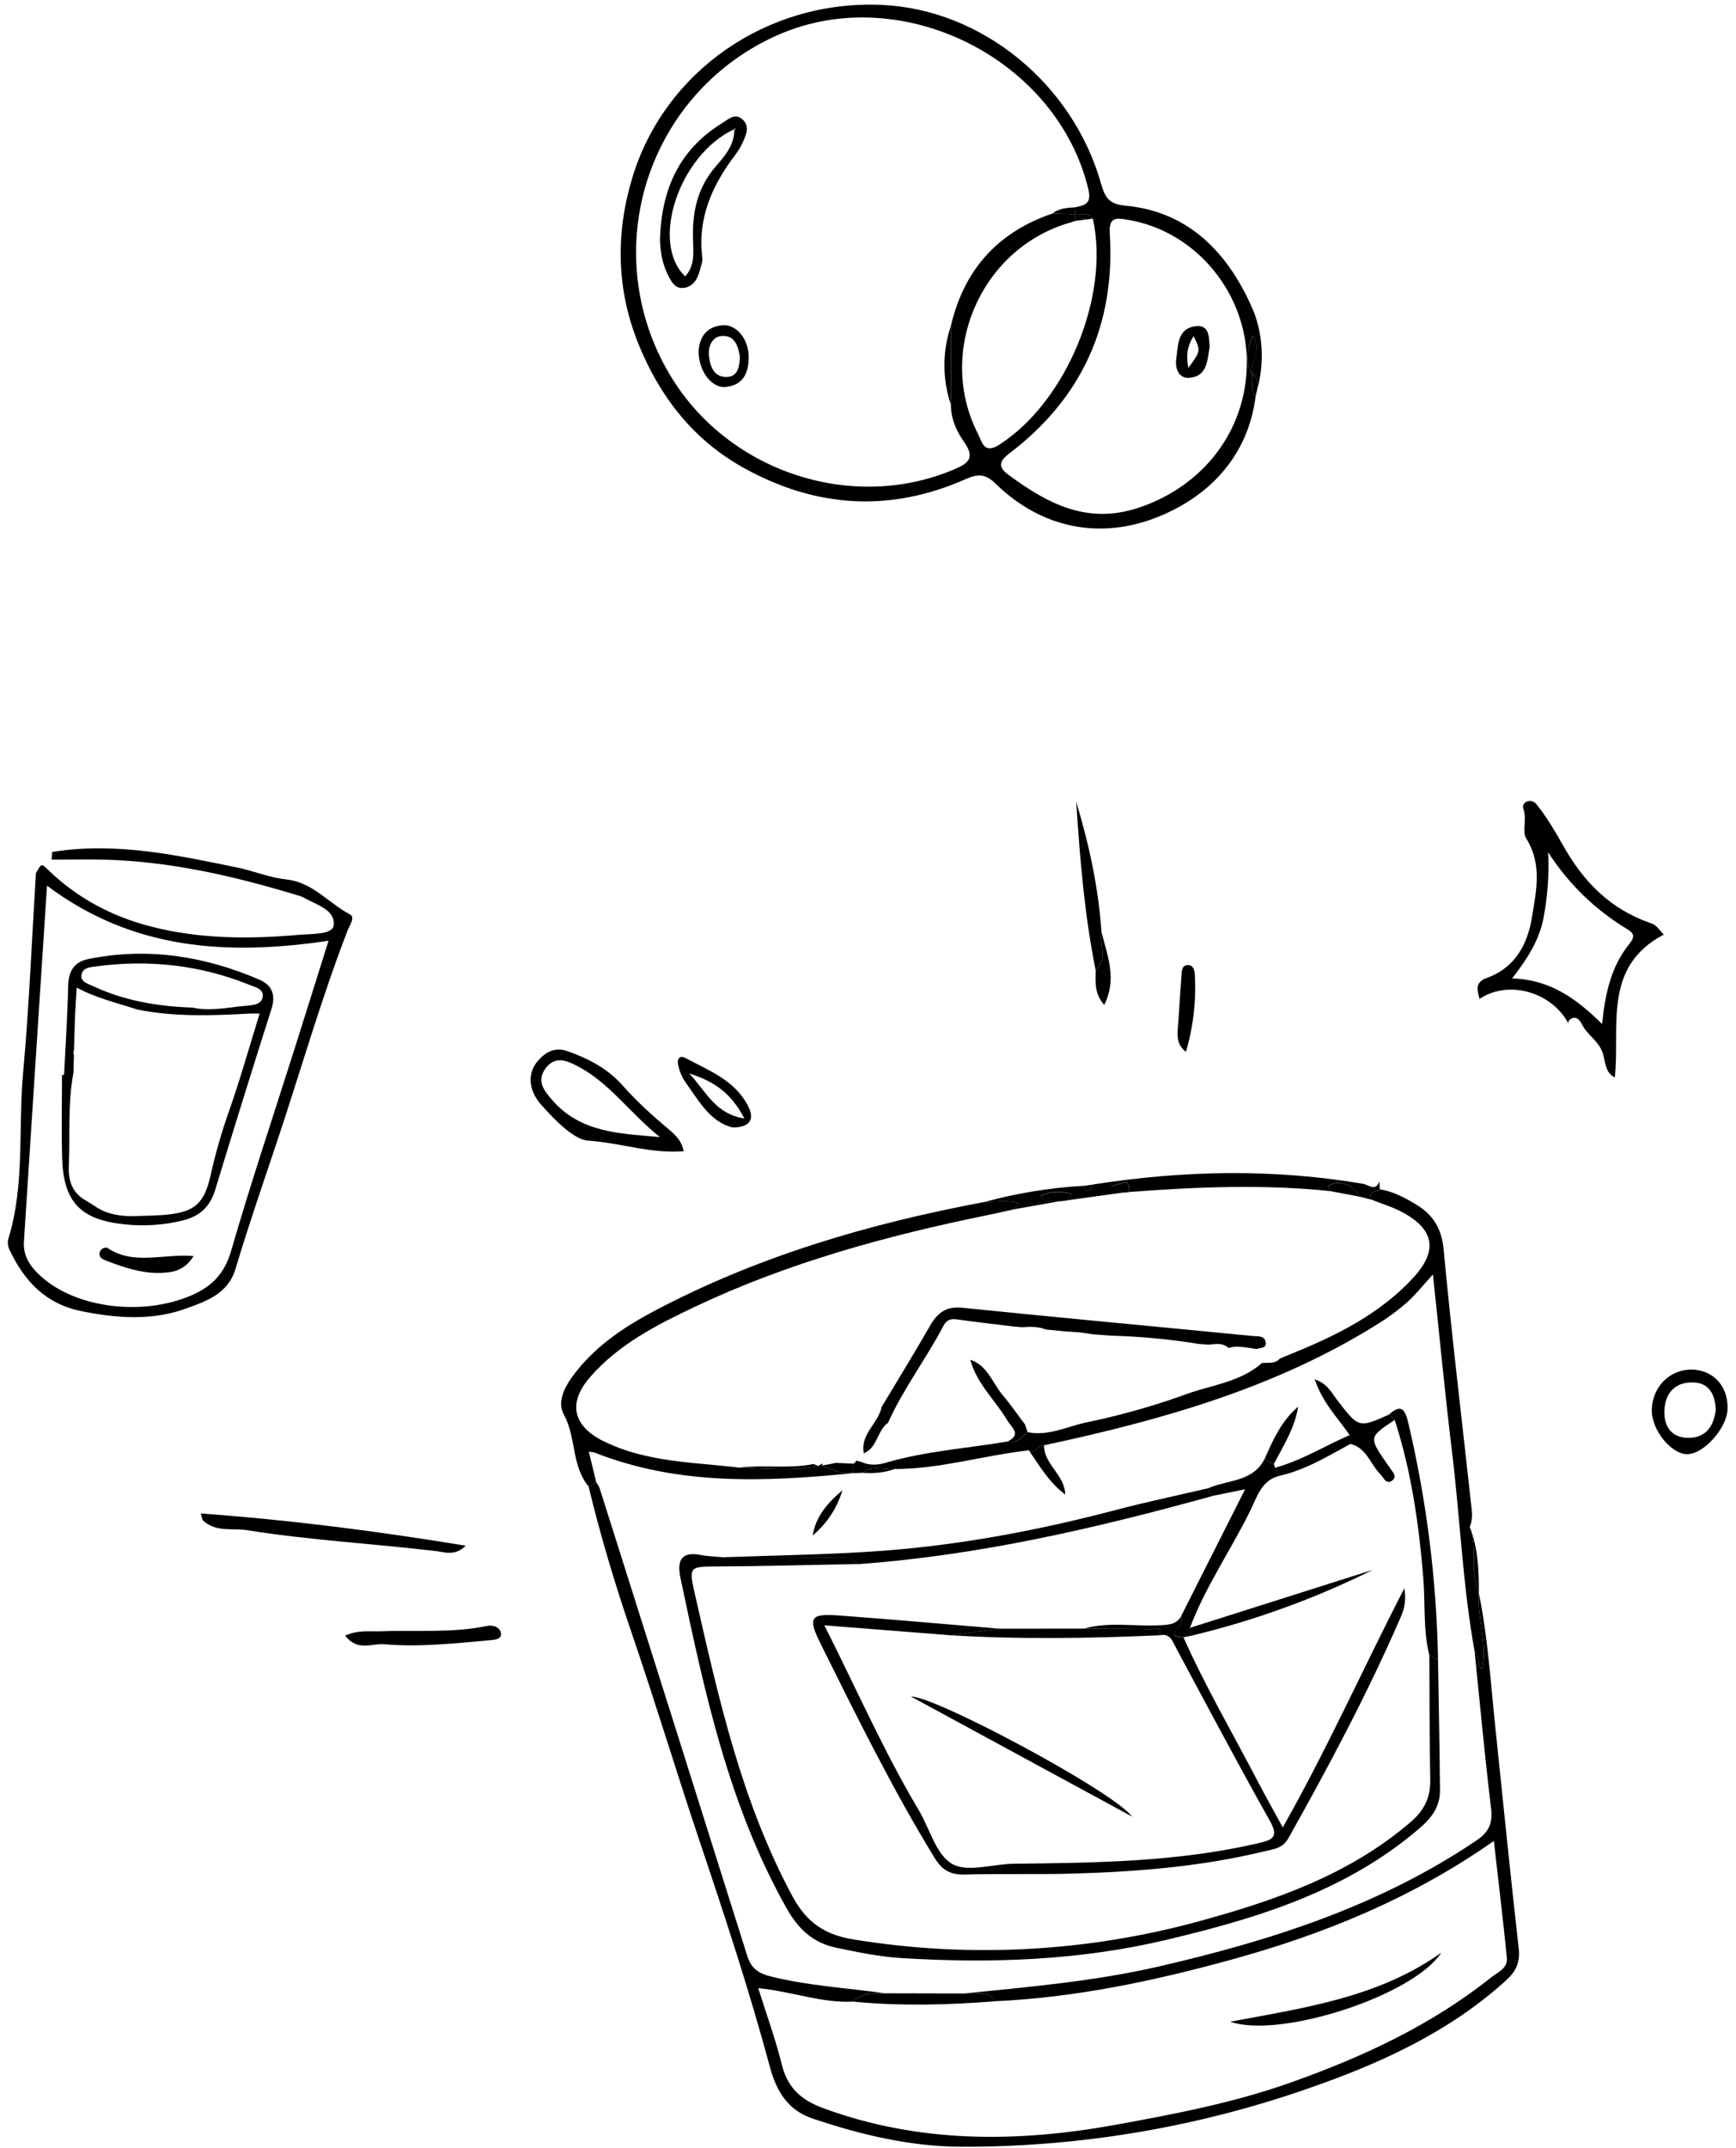 <svg xmlns="http://www.w3.org/2000/svg" width="203" height="251" viewBox="0 0 203 251" fill="none"><path d="M146.83 46.292C145.942 53.403 141.268 58.079 135.329 60.431C128.736 63.048 121.858 61.828 116.418 56.511C115.206 55.328 114.332 55.358 112.869 56.008C104.054 59.891 95.412 59.345 86.995 54.687C81.067 51.406 77.159 46.354 74.663 40.205C72.103 33.898 71.96 27.398 73.911 20.864C77.654 8.327 89.721 -0.045 103.15 0.573C114.817 1.117 125.463 9.762 128.766 21.512C129.226 23.112 129.721 23.861 131.593 24.032C139.138 24.724 143.704 29.734 146.464 36.084C147.637 38.782 147.925 42.384 146.973 45.635C147.044 44.943 147.187 44.214 146.492 43.7C146.032 42.289 147.642 40.901 146.515 39.165C145.747 40.887 145.595 42.305 146.428 43.753C146.609 44.602 146.177 45.531 146.83 46.292ZM125.707 25.044C125.73 25.298 125.75 25.552 125.773 25.807L124.791 26.112C114.585 29.262 109.499 41.217 114.362 50.696C114.845 51.637 115.036 53.138 116.892 51.939C124.674 46.917 129.817 34.625 127.791 25.545C127.278 24.754 126.445 25.148 125.759 24.991L125.69 24.235C126.797 23.984 127.682 23.866 127.273 22.146C123.655 6.928 105.535 -2.201 91.135 4.016C87.512 5.575 84.263 7.892 81.606 10.812C78.949 13.732 76.946 17.187 75.729 20.947C74.513 24.706 74.112 28.683 74.554 32.61C74.996 36.538 76.27 40.325 78.291 43.719C84.978 55.051 99.506 59.921 111.472 54.888C113.135 54.196 114.12 53.596 112.733 51.639C111.861 50.408 111.185 48.927 111.194 47.295C111.194 44.221 111.194 41.146 111.194 38.072C112.728 31.51 116.673 27.139 123.029 24.961L125.707 25.044ZM145.8 42.568C145.905 34.313 139.837 26.983 131.867 25.681C130.487 25.45 129.649 25.337 129.771 27.325C130.431 37.952 126.493 46.559 118.017 52.99C116.683 54 116.802 54.66 117.964 55.51C122.493 58.835 127.098 61.325 133.118 59.338C140.612 56.857 145.698 50.435 145.8 42.561V42.568Z" fill="#FCFCFC" style="fill:#FCFCFC;fill:color(display-p3 0.988 0.988 0.988);fill-opacity:1;"></path><path d="M28.246 101.473C29.987 101.916 31.696 102.569 33.477 102.76C36.563 103.092 38.42 105.527 40.913 106.841C41.58 107.194 40.867 108.153 40.651 108.709C37.507 116.837 35.13 125.218 32.37 133.471C30.721 138.387 29.028 143.293 27.54 148.26C26.659 151.209 24.071 152.051 21.835 152.871C17.904 154.326 13.768 154.056 9.606 153.226C5.328 152.373 2.862 149.719 1.118 146.049C0.927 145.668 0.87 145.233 0.957 144.815C2.938 138.453 2.108 131.836 2.703 125.35C3.409 117.593 3.718 109.802 4.201 102.025C4.838 100.895 4.849 100.885 5.542 101.563C8.955 104.891 12.988 107.053 17.598 108.25C23.371 109.744 29.207 109.742 35.08 109.223C36.506 109.099 38.871 109.223 39.011 108.149C39.259 106.283 36.973 105.728 35.522 104.881C35.29 104.765 35.046 104.676 34.795 104.616C27.434 102.382 19.967 100.655 12.231 100.45C10.161 100.394 8.104 100.45 6.041 100.45L6.089 99.557C13.591 98.319 20.908 99.97 28.246 101.473ZM5.496 103.489C4.576 117.496 3.69 131.282 2.798 145.066C2.687 146.78 3.55 148.011 4.751 149.106C8.891 152.885 16.698 153.803 22.332 151.382C24.818 150.314 26.256 148.818 27.04 146.12C29.325 138.237 31.94 130.452 34.42 122.627C35.735 118.476 37.037 114.31 38.417 109.926C26.571 111.681 15.541 111.012 5.496 103.489Z" fill="#FCFCFC" style="fill:#FCFCFC;fill:color(display-p3 0.988 0.988 0.988);fill-opacity:1;"></path><path d="M173.007 116.724C172.793 115.771 172.377 114.805 173.856 114.275C177.146 113.094 178.622 110.374 179.147 107.148C179.641 104.072 180.364 100.982 178.457 97.95C177.981 97.192 178.574 95.644 178.13 94.492C178.103 94.409 178.092 94.321 178.099 94.234C178.106 94.146 178.13 94.061 178.17 93.984C178.21 93.906 178.265 93.837 178.332 93.781C178.399 93.725 178.477 93.683 178.56 93.657C179.02 93.475 179.402 93.657 179.697 94.014C180.916 95.525 181.919 97.27 182.834 98.886C185.233 103.127 188.339 106.214 192.903 107.828C193.503 108.04 193.517 107.999 194.552 109.212C187.297 113.002 189.491 120.132 188.826 125.896C187.69 125.336 187.752 124.128 187.426 123.078C186.982 121.649 185.585 120.946 184.962 119.645C184.753 119.212 184.233 118.555 183.52 119.184C183.435 119.26 183.423 119.415 183.377 119.541C181.346 115.829 176.32 114.492 173.007 116.724ZM181.031 99.583C181.161 102.205 180.97 104.833 180.463 107.408C179.94 109.945 178.572 112.075 176.819 114.326C181.344 114.476 184.396 116.749 187.34 119.654C187.704 115.997 188.433 112.894 190.503 110.325C191.193 109.474 191.127 109.085 190.259 108.557C186.537 106.315 183.379 103.244 181.031 99.583Z" fill="#FCFCFC" style="fill:#FCFCFC;fill:color(display-p3 0.988 0.988 0.988);fill-opacity:1;"></path><path d="M111.194 47.295C110.184 44.304 110.184 41.063 111.194 38.072C111.196 41.143 111.196 44.217 111.194 47.295Z" fill="#FCFCFC" style="fill:#FCFCFC;fill:color(display-p3 0.988 0.988 0.988);fill-opacity:1;"></path><path d="M146.434 43.769C145.593 42.321 145.744 40.903 146.524 39.181C147.651 40.917 146.046 42.305 146.501 43.716L146.434 43.769Z" fill="#FCFCFC" style="fill:#FCFCFC;fill:color(display-p3 0.988 0.988 0.988);fill-opacity:1;"></path><path d="M123.04 24.954C123.832 24.357 124.759 24.263 125.7 24.235L125.769 24.991L125.716 25.044L123.04 24.954Z" fill="#FCFCFC" style="fill:#FCFCFC;fill:color(display-p3 0.988 0.988 0.988);fill-opacity:1;"></path><path d="M127.791 25.545L125.773 25.807C125.75 25.552 125.73 25.298 125.707 25.044L125.759 24.991C126.445 25.148 127.278 24.754 127.791 25.545Z" fill="#FCFCFC" style="fill:#FCFCFC;fill:color(display-p3 0.988 0.988 0.988);fill-opacity:1;"></path><path d="M146.504 43.716C147.194 44.23 147.056 44.952 146.984 45.651C146.934 45.861 146.883 46.075 146.832 46.292C146.179 45.531 146.602 44.602 146.439 43.769L146.504 43.716Z" fill="#FCFCFC" style="fill:#FCFCFC;fill:color(display-p3 0.988 0.988 0.988);fill-opacity:1;"></path><path d="M77.173 28.104C77.327 21.754 79.668 17.311 84.557 14.313C85.27 13.875 85.994 13.16 86.857 13.983C87.627 14.71 87.317 15.574 86.967 16.379C86.736 16.937 86.44 17.465 86.086 17.954C83.326 21.539 81.541 25.425 82.125 30.11C82.185 30.594 81.953 31.122 81.826 31.623C81.58 32.598 81.06 33.453 80.041 33.626C78.875 33.825 78.445 32.803 78.031 31.962C77.327 30.527 77.216 28.973 77.173 28.104ZM85.787 15.132C79.395 18.157 75.993 28.371 80.124 32.291C81.24 31.078 81.09 29.577 81.044 28.141C80.922 24.933 81.477 22.026 83.68 19.469C84.692 18.293 85.865 16.999 85.865 15.208L86.077 14.936L85.787 15.132Z" fill="#FCFCFC" style="fill:#FCFCFC;fill:color(display-p3 0.988 0.988 0.988);fill-opacity:1;"></path><path d="M81.688 41.129C81.757 39.603 82.443 38.194 84.448 38.01C86.139 37.855 87.552 39.64 87.549 41.754C87.549 43.599 86.875 45.028 84.856 45.213C83.246 45.365 81.746 43.458 81.688 41.129ZM86.519 41.71C86.337 40.451 85.921 39.174 84.448 39.255C83.252 39.312 82.797 40.488 82.903 41.577C83.025 42.808 83.494 44.113 85.01 44.051C86.305 44 86.466 42.799 86.523 41.708L86.519 41.71Z" fill="#FCFCFC" style="fill:#FCFCFC;fill:color(display-p3 0.988 0.988 0.988);fill-opacity:1;"></path><path d="M141.454 40.555C141.16 42.042 141.224 43.991 139.057 44.15C137.818 44.242 137.383 43.015 137.546 41.916C137.776 40.366 137.654 38.369 139.823 38.118C141.404 37.927 141.374 39.335 141.454 40.555ZM138.963 42.981C140.417 41.012 140.417 41.012 139.575 39.269C138.885 40.35 138.655 41.408 138.963 42.972V42.981Z" fill="#FCFCFC" style="fill:#FCFCFC;fill:color(display-p3 0.988 0.988 0.988);fill-opacity:1;"></path><path d="M7.492 125.594C7.66 122.136 7.897 118.677 7.969 115.218C8.003 113.475 8.673 112.389 10.368 112.05C17.285 110.667 23.923 111.718 30.334 114.471C31.797 115.098 32.269 116.232 31.749 117.872C29.509 124.916 27.312 131.974 25.159 139.048C24.567 140.976 23.392 142.092 21.437 142.592C19.17 143.158 16.821 143.314 14.499 143.053C9.328 142.512 7.398 140.372 7.262 135.214C7.18 132.013 7.249 128.811 7.249 125.608L7.492 125.594ZM8.774 118.615C8.732 119.998 8.69 121.375 8.647 122.747C8.601 122.822 8.577 122.908 8.577 122.997C8.577 123.085 8.601 123.172 8.647 123.247C8.629 123.939 8.613 124.63 8.594 125.322C7.904 128.951 8.199 132.631 8.045 136.288C7.971 138.075 8.505 139.438 10.101 140.316L11.116 140.948C12.378 141.841 13.823 142.069 15.32 142.113C16.774 142.05 18.239 142.067 19.691 141.91C22.845 141.564 23.905 140.526 24.623 137.342C25.179 134.847 25.882 132.387 26.73 129.975C28.059 126.224 29.134 122.382 30.362 118.432C29.727 118.432 29.479 118.421 29.233 118.432C24.834 118.675 20.436 118.834 16.075 117.971C13.775 117.194 11.378 116.692 8.965 115.396C8.889 116.625 8.831 117.621 8.774 118.615ZM22.557 117.738C24.517 118.2 26.649 117.704 28.788 117.524C29.545 117.459 30.523 117.399 30.705 116.556C30.916 115.571 29.858 115.354 29.198 115.089C23.401 112.749 17.391 112.092 11.212 112.926C10.554 113.014 9.698 113.062 9.54 113.849C9.363 114.729 10.26 114.939 10.837 115.209C14.485 116.915 18.364 117.602 22.557 117.738Z" fill="#FCFCFC" style="fill:#FCFCFC;fill:color(display-p3 0.988 0.988 0.988);fill-opacity:1;"></path><path d="M22.64 146.768C21.547 148.495 20.213 148.684 18.847 148.735C16.579 148.818 14.476 148.094 12.406 147.301C11.99 147.142 11.562 146.913 11.638 146.42C11.713 145.926 12.296 145.643 12.615 145.853C15.652 147.863 19.024 146.475 22.64 146.768Z" fill="#FCFCFC" style="fill:#FCFCFC;fill:color(display-p3 0.988 0.988 0.988);fill-opacity:1;"></path><path d="M172.929 186.141C173.983 191.329 174.309 196.607 174.859 201.857C175.756 210.463 176.623 219.072 177.59 227.668C177.776 229.324 177.272 230.366 176.048 231.468C169.327 237.532 161.271 241.166 152.896 244.06C139.864 248.599 126.159 250.892 112.363 250.841C106.405 250.818 100.661 249.437 95.064 247.562C92.304 246.64 90.866 244.632 90.027 241.512C87.648 232.669 84.773 223.951 81.852 215.268C79.11 207.115 76.628 198.878 73.84 190.739C71.933 185.171 70.212 179.441 68.823 173.676L69.725 173.215C69.88 173.422 70.011 173.645 70.115 173.881C75.88 192.069 81.627 210.263 87.356 228.464C87.844 230.02 88.649 230.573 90.169 230.954C94.54 232.044 99.025 232.282 103.456 232.907C102.17 232.978 100.804 232.745 99.798 233.882C96.093 234.087 92.578 232.688 88.665 232.31C89.666 235.499 90.708 238.339 91.425 241.258C92.102 243.979 93.698 245.393 96.286 246.343C107.507 250.463 119.015 250.357 130.466 248.275C137.316 247.03 144.219 245.718 150.862 243.364C159.288 240.378 167.303 236.677 174.339 231.083C175.11 230.47 176.327 230.004 176.207 228.777C175.768 224.325 175.225 219.884 174.684 215.109C165.06 221.862 154.709 226.04 143.86 229.017C134.864 231.482 125.759 233.41 116.4 233.838C115.479 232.393 114.023 233.147 112.802 232.93C120.432 232.155 128.074 231.498 135.575 229.764C148.666 226.737 161.338 222.692 172.632 215.065C174.137 214.048 174.569 213.027 174.353 211.253C173.615 205.162 173.058 199.049 172.432 192.946C173.207 193.407 172.563 194.433 173.299 195.039C173.944 191.977 172.727 189.083 172.929 186.141Z" fill="#FCFCFC" style="fill:#FCFCFC;fill:color(display-p3 0.988 0.988 0.988);fill-opacity:1;"></path><path d="M172.929 186.141C172.729 189.083 173.944 191.977 173.299 195.044C172.563 194.437 173.207 193.407 172.432 192.95C171.052 185.316 170.748 177.562 169.819 169.876C169.003 163.139 168.356 156.381 167.558 148.922C166.281 150.319 165.488 151.329 164.554 152.164C163.518 153.074 162.409 153.897 161.239 154.626C149.209 162.191 135.791 165.943 122.081 168.88C121.391 168.767 121.12 169.941 120.308 169.468C115.049 170.047 109.933 171.661 104.592 171.652C103.327 171.73 101.984 171.154 100.822 172.097L99.817 172.134L99.778 172.088L99.794 171.027C99.944 170.953 100.064 170.828 100.132 170.674L100.769 170.843C101.673 171.267 102.669 171.186 103.529 170.932C108.208 169.549 113.064 169.242 117.835 168.435C118.932 168.76 119.468 167.891 120.156 167.342C122.523 167.831 124.632 166.754 126.827 166.247C131.037 165.392 135.175 164.216 139.207 162.731C142.078 161.781 145.172 161.373 147.564 159.272C148.279 159.185 149.073 159.415 149.648 158.756L150.913 158.225C156.204 156.093 161.299 153.582 165.244 149.32C168.234 146.092 167.707 143.556 163.781 141.539C162.718 140.992 161.554 140.644 160.434 140.203C159.755 139.051 161.021 139.364 161.354 138.97C162.921 139.217 164.294 139.957 165.617 140.757C167.556 141.933 168.579 143.524 168.809 145.979C169.729 155.781 170.909 165.555 171.977 175.343C172.087 176.363 172.31 177.402 171.864 178.408C172.876 180.898 171.784 183.681 172.934 186.151L172.929 186.141Z" fill="#FCFCFC" style="fill:#FCFCFC;fill:color(display-p3 0.988 0.988 0.988);fill-opacity:1;"></path><path d="M69.725 173.222L68.823 173.683C66.808 171.271 67.406 167.972 65.931 165.281C65.011 163.586 66.272 161.629 67.512 160.095C69.952 157.077 73.131 154.974 76.483 153.199C88.633 146.773 101.662 142.963 115.105 140.452C116.269 140.434 117.46 140.254 118.587 140.452C119.714 140.651 118.537 141.013 118.516 141.317C117.504 141.548 116.496 141.778 115.484 141.981C103.697 144.386 92.141 147.538 81.224 152.71C76.77 154.82 72.356 157.077 69.032 160.875C66.373 163.921 66.962 166.591 70.55 168.391C72.105 169.147 73.744 169.716 75.431 170.086C79.066 170.939 82.792 171.05 86.473 171.49C89.546 171.571 92.624 171.922 95.674 171.294L96.185 170.995L96.153 171.239C97.303 171.786 98.453 172.277 99.769 172.088L99.808 172.136C89.546 173.148 79.335 173.623 69.46 169.703L68.848 169.625C68.899 169.826 68.952 170.029 69.002 170.231C69.246 171.231 69.487 172.228 69.725 173.222Z" fill="#FCFCFC" style="fill:#FCFCFC;fill:color(display-p3 0.988 0.988 0.988);fill-opacity:1;"></path><path d="M118.518 141.317C118.539 141.013 119.696 140.639 118.589 140.452C117.483 140.266 116.271 140.441 115.107 140.452C118.912 139.417 122.814 138.781 126.751 138.557C126.843 138.878 126.965 139.279 127.351 139.145C127.581 139.071 127.673 138.661 127.83 138.403C138.351 136.756 148.877 136.535 159.41 138.329C160.004 138.43 160.878 139.29 161.294 138.011C161.313 138.327 161.333 138.642 161.352 138.958C161.027 139.353 159.762 139.051 160.432 140.192L158.874 139.802C158.414 138.4 156.273 137.727 155.251 138.649C155.251 138.649 155.546 139.004 155.712 139.194C147.812 138.357 139.915 138.686 132.019 139.283C132.097 137.282 130.983 138.606 129.879 138.525L131.361 139.346L124.78 140.256C124.819 139.938 125.7 139.539 125.035 139.426C124 139.251 122.792 139.076 121.69 139.781C122.424 140.674 123.22 140.273 123.922 140.356L118.518 141.317Z" fill="#FCFCFC" style="fill:#FCFCFC;fill:color(display-p3 0.988 0.988 0.988);fill-opacity:1;"></path><path d="M79.947 134.522C76.037 134.826 72.508 133.524 68.797 133.286C67.114 133.178 64.887 130.893 63.277 129.08C61.844 127.466 61.563 125.405 62.978 123.865C63.898 122.864 64.958 122.322 66.378 122.832C68.846 123.715 71.079 124.856 72.876 126.908C74.553 128.822 76.494 130.522 78.443 132.168C79.245 132.855 79.772 133.556 79.947 134.522ZM77.173 132.867C73.757 130.178 71.309 126.53 67.486 124.55C66.23 123.899 64.871 123.358 63.79 124.847C62.709 126.337 63.62 127.434 64.553 128.518C67.914 132.417 72.616 132.447 77.173 132.867Z" fill="#FCFCFC" style="fill:#FCFCFC;fill:color(display-p3 0.988 0.988 0.988);fill-opacity:1;"></path><path d="M54.46 180.612C53.199 181.853 52.051 181.368 51.009 181.246C43.667 180.37 36.274 179.978 28.963 178.809C27.188 178.525 25.244 179.081 23.728 177.656C23.673 177.605 23.675 177.497 23.48 176.849C33.909 177.598 44.037 178.901 54.46 180.612Z" fill="#FCFCFC" style="fill:#FCFCFC;fill:color(display-p3 0.988 0.988 0.988);fill-opacity:1;"></path><path d="M193.151 164.723C193.22 162 195.318 159.948 197.936 160.038C200.429 160.123 202.141 162.09 202.007 164.716C201.894 166.93 199.215 169.899 197.312 169.918C195.41 169.936 193.094 167.04 193.151 164.723ZM200.634 164.723C200.544 162.878 199.831 161.548 197.915 161.532C195.872 161.513 194.731 162.761 194.63 164.76C194.536 166.651 195.424 168.009 197.453 168.009C199.557 167.995 200.418 166.561 200.634 164.714V164.723Z" fill="#FCFCFC" style="fill:#FCFCFC;fill:color(display-p3 0.988 0.988 0.988);fill-opacity:1;"></path><path d="M40.359 191.122C41.859 190.43 43.239 190.661 44.566 190.612C48.686 190.442 52.847 190.843 56.921 189.994C57.738 189.826 58.449 190.181 58.568 190.785C58.724 191.567 57.793 191.615 57.255 191.661C53.128 192.028 48.992 192.484 44.849 192.122C43.451 192.023 41.797 192.985 40.359 191.122Z" fill="#FCFCFC" style="fill:#FCFCFC;fill:color(display-p3 0.988 0.988 0.988);fill-opacity:1;"></path><path d="M128.124 113.392C126.808 106.885 126.284 100.293 125.842 93.68C127.36 98.686 128.453 103.747 128.805 108.94C128.547 110.42 129.555 112.094 128.124 113.392Z" fill="#FCFCFC" style="fill:#FCFCFC;fill:color(display-p3 0.988 0.988 0.988);fill-opacity:1;"></path><path d="M85.665 131.739C83.057 131.116 81.709 128.624 80.131 126.422C79.747 125.851 79.472 125.213 79.321 124.54C79.153 123.879 79.321 123.178 80.225 123.664C82.93 125.105 85.905 126.226 87.453 129.186C88.281 130.768 87.727 131.748 85.665 131.739ZM87.046 130.697C85.548 127.851 83.731 126.433 80.605 125.43C82.696 127.734 83.678 130.15 87.057 130.697H87.046Z" fill="#FCFCFC" style="fill:#FCFCFC;fill:color(display-p3 0.988 0.988 0.988);fill-opacity:1;"></path><path d="M138.683 122.903C137.371 121.935 137.721 120.572 137.797 119.281C137.898 117.57 138.027 115.861 138.147 114.153C138.19 113.572 138.119 112.769 138.924 112.769C139.681 112.786 139.715 113.613 139.736 114.178C139.868 117.125 139.512 120.073 138.683 122.903Z" fill="#FCFCFC" style="fill:#FCFCFC;fill:color(display-p3 0.988 0.988 0.988);fill-opacity:1;"></path><path d="M128.124 113.392C129.555 112.094 128.547 110.42 128.814 108.94C129.486 111.667 130.654 114.379 129.12 117.425C127.961 116.113 128.101 114.736 128.124 113.392Z" fill="#FCFCFC" style="fill:#FCFCFC;fill:color(display-p3 0.988 0.988 0.988);fill-opacity:1;"></path><path d="M172.931 186.146C171.781 183.676 172.874 180.893 171.862 178.403C172.846 180.898 172.941 183.513 172.931 186.146Z" fill="#FCFCFC" style="fill:#FCFCFC;fill:color(display-p3 0.988 0.988 0.988);fill-opacity:1;"></path><path d="M127.83 138.41C127.673 138.668 127.57 139.078 127.351 139.152C126.965 139.286 126.843 138.885 126.751 138.564L127.83 138.41Z" fill="#FCFCFC" style="fill:#FCFCFC;fill:color(display-p3 0.988 0.988 0.988);fill-opacity:1;"></path><path d="M116.402 233.843C110.87 234.276 105.335 234.426 99.799 233.889C100.804 232.752 102.17 232.985 103.456 232.914L112.804 232.935C114.026 233.154 115.491 232.395 116.402 233.843Z" fill="#FCFCFC" style="fill:#FCFCFC;fill:color(display-p3 0.988 0.988 0.988);fill-opacity:1;"></path><path d="M119.864 166.45L120.154 167.335C119.464 167.884 118.93 168.753 117.833 168.428C119.516 167.619 118.265 166.78 117.817 166.017C116.406 163.614 114.207 161.698 113.464 158.885C115.493 159.56 116.048 161.606 117.264 163.035C118.191 164.126 119.001 165.313 119.864 166.45Z" fill="#FCFCFC" style="fill:#FCFCFC;fill:color(display-p3 0.988 0.988 0.988);fill-opacity:1;"></path><path d="M122.081 168.88C122.081 171.142 124.522 172.339 124.563 174.633C122.707 173.25 121.573 171.308 120.308 169.468C121.12 169.941 121.389 168.767 122.081 168.88Z" fill="#FCFCFC" style="fill:#FCFCFC;fill:color(display-p3 0.988 0.988 0.988);fill-opacity:1;"></path><path d="M96.162 171.239L97.76 170.935L99.794 171.027L99.778 172.088C98.462 172.277 97.305 171.786 96.162 171.239Z" fill="#FCFCFC" style="fill:#FCFCFC;fill:color(display-p3 0.988 0.988 0.988);fill-opacity:1;"></path><path d="M104.592 171.652C103.371 172.113 102.106 172.171 100.822 172.097C101.984 171.154 103.327 171.73 104.592 171.652Z" fill="#FCFCFC" style="fill:#FCFCFC;fill:color(display-p3 0.988 0.988 0.988);fill-opacity:1;"></path><path d="M86.466 171.49C89.341 171.133 92.263 171.652 95.129 171.064L95.676 171.294C92.624 171.922 89.546 171.571 86.466 171.49Z" fill="#FCFCFC" style="fill:#FCFCFC;fill:color(display-p3 0.988 0.988 0.988);fill-opacity:1;"></path><path d="M158.886 139.809L155.716 139.21C155.557 139.021 155.256 138.672 155.256 138.666C156.284 137.725 158.414 138.407 158.886 139.809Z" fill="#FCFCFC" style="fill:#FCFCFC;fill:color(display-p3 0.988 0.988 0.988);fill-opacity:1;"></path><path d="M124.782 140.273L123.924 140.372C123.234 140.289 122.426 140.69 121.693 139.798C122.794 139.092 123.993 139.267 125.037 139.443C125.709 139.556 124.821 139.954 124.782 140.273Z" fill="#FCFCFC" style="fill:#FCFCFC;fill:color(display-p3 0.988 0.988 0.988);fill-opacity:1;"></path><path d="M132.012 139.3L131.354 139.362L129.872 138.541C130.986 138.622 132.099 137.298 132.012 139.3Z" fill="#FCFCFC" style="fill:#FCFCFC;fill:color(display-p3 0.988 0.988 0.988);fill-opacity:1;"></path><path d="M168.156 193.889C168.237 198.991 168.342 204.092 168.386 209.192C168.402 211.037 167.466 212.356 166.056 213.573C157.455 220.993 147.012 224.159 136.29 226.69C126.118 229.095 115.797 229.434 105.409 228.798C102.807 228.639 100.279 228.106 97.744 227.578C95.037 227.011 93.328 225.372 91.957 222.939C85.185 210.907 82.36 197.636 79.565 184.34C79.165 182.436 79.6 181.241 81.916 181.693C82.758 181.857 83.63 181.873 84.488 181.956L97.477 181.993C98.492 181.993 99.548 181.806 100.323 182.752C94.89 182.853 89.459 183.01 84.028 183.038C80.547 183.056 80.506 182.978 81.302 186.471C84.048 198.516 86.721 210.555 92.679 221.599C94.386 224.765 96.59 226.107 99.851 226.628C113.355 228.828 127.172 228.086 140.364 224.454C149.176 222.04 157.828 219.031 164.977 212.884C166.573 211.5 167.277 210.031 167.247 207.968C167.153 203.126 167.169 198.283 167.142 193.441L168.156 193.889Z" fill="#FCFCFC" style="fill:#FCFCFC;fill:color(display-p3 0.988 0.988 0.988);fill-opacity:1;"></path><path d="M100.323 182.768C99.557 181.823 98.483 182.014 97.477 182.009L84.488 181.972C90.763 181.728 97.052 181.666 103.313 181.198C112.514 180.506 121.552 178.784 130.48 176.436C134.052 175.496 137.673 174.744 141.273 173.9C141.287 174.093 141.357 174.277 141.474 174.43C141.592 174.583 141.751 174.699 141.933 174.762C128.274 178.539 114.509 181.751 100.323 182.768Z" fill="#FCFCFC" style="fill:#FCFCFC;fill:color(display-p3 0.988 0.988 0.988);fill-opacity:1;"></path><path d="M141.933 174.767C141.751 174.703 141.592 174.588 141.474 174.435C141.357 174.281 141.287 174.097 141.273 173.905C143.548 172.885 146.515 173.197 147.888 170.446L148.949 171.078C149.018 171.211 149.073 171.352 149.112 171.497L149.611 172.447C147.541 172.957 147.023 174.82 146.244 176.425C143.98 181.073 140.976 185.339 139.147 190.211L139.264 191.133L138.395 191.309C137.758 191.246 136.828 191.308 137.691 190.299C138.114 189.801 138.179 189.307 138.167 188.735L145.597 174.018L141.933 174.767Z" fill="#FCFCFC" style="fill:#FCFCFC;fill:color(display-p3 0.988 0.988 0.988);fill-opacity:1;"></path><path d="M168.156 193.889L167.144 193.448C166.394 190.418 166.684 187.308 166.422 184.239C165.909 178.013 165.023 171.873 163.089 165.917L162.412 165.297C163.924 163.914 164.328 164.801 164.685 166.295C166.821 175.343 167.984 184.593 168.156 193.889Z" fill="#FCFCFC" style="fill:#FCFCFC;fill:color(display-p3 0.988 0.988 0.988);fill-opacity:1;"></path><path d="M162.412 165.297L163.089 165.917C160.045 167.93 160.045 167.93 162.201 171.059C162.297 171.2 162.412 171.331 162.502 171.479C162.801 171.965 163.473 172.533 162.769 173.017C162.065 173.501 161.8 172.641 161.389 172.237C160.22 171.066 159.795 169.148 157.885 168.719L157.816 167.67C156.436 165.68 154.665 163.921 153.736 161.172C155.226 161.679 155.695 162.717 156.321 163.533C158.879 166.865 158.863 166.877 162.412 165.297Z" fill="#FCFCFC" style="fill:#FCFCFC;fill:color(display-p3 0.988 0.988 0.988);fill-opacity:1;"></path><path d="M157.828 167.679L157.897 168.728C155.231 170.181 152.625 171.769 149.616 172.447L149.117 171.497C152.204 170.653 154.923 168.952 157.828 167.679Z" fill="#FCFCFC" style="fill:#FCFCFC;fill:color(display-p3 0.988 0.988 0.988);fill-opacity:1;"></path><path d="M148.949 171.078L147.888 170.446C148.873 168.232 149.85 166.017 151.799 164.368C151.415 166.849 150.083 168.922 148.949 171.078Z" fill="#FCFCFC" style="fill:#FCFCFC;fill:color(display-p3 0.988 0.988 0.988);fill-opacity:1;"></path><path d="M95.032 179.42C95.391 177.144 96.833 175.567 98.513 174.133C97.897 176.2 96.686 178.039 95.032 179.42Z" fill="#FCFCFC" style="fill:#FCFCFC;fill:color(display-p3 0.988 0.988 0.988);fill-opacity:1;"></path><path d="M168.538 228.164C165.269 233.209 149.641 238.249 143.858 236.234C152.434 234.62 161.152 233.43 168.538 228.164Z" fill="#FCFCFC" style="fill:#FCFCFC;fill:color(display-p3 0.988 0.988 0.988);fill-opacity:1;"></path><path d="M103.799 166.286C102.573 167.193 102.614 169.088 101.1 169.768L101.022 169.865C100.53 167.591 102.711 166.339 103.092 164.405C104.997 161.228 106.943 158.073 108.786 154.864C109.648 153.363 110.667 152.622 112.514 152.809C123.83 153.962 135.156 155.002 146.474 156.109C147.079 156.169 148.015 155.993 148.012 157.031C148.012 157.554 147.361 157.467 146.989 157.626C145.88 157.518 144.781 157.165 143.653 157.508C142.963 156.849 142.112 157.075 141.298 157.116L140.24 157.045C136.81 156.486 133.346 156.16 129.872 156.067L127.802 155.91L126.208 155.68L124.692 155.583L122.304 155.352C121.398 154.99 120.464 155.009 119.507 155.083L118.47 154.993C116.259 154.721 114.044 154.474 111.838 154.16C111.125 154.059 110.651 154.299 110.345 154.88C108.316 158.758 105.632 162.258 103.833 166.27L103.799 166.286Z" fill="#FCFCFC" style="fill:#FCFCFC;fill:color(display-p3 0.988 0.988 0.988);fill-opacity:1;"></path><path d="M126.749 190.299C129.665 189.471 132.651 190.068 135.6 189.909C136.654 189.851 137.627 189.835 138.167 188.756C138.167 189.328 138.114 189.821 137.691 190.319C136.828 191.334 137.758 191.267 138.395 191.329C140.964 197.094 144.146 202.524 147.051 208.104C147.953 209.831 148.912 211.53 150 213.527C155.157 204.435 159.277 195.194 164.218 185.574C164.499 187.419 164.062 188.341 163.673 189.233C159.836 198.028 155.33 206.478 150.637 214.827C149.975 216.01 148.847 216.082 147.803 216.335C140.385 218.129 132.817 218.724 125.217 218.934C121.076 219.047 116.936 218.918 112.795 219.038C111.12 219.086 110.154 218.507 109.271 217.066C104.342 209.021 100.192 200.571 95.992 192.141C94.432 189.007 94.708 188.519 98.085 188.763C104.36 189.224 110.626 189.789 116.896 190.31L111.222 191.083L96.396 189.916C100.187 197.419 103.366 204.691 107.438 211.519C108.721 213.674 109.457 216.72 111.334 217.793C113.152 218.832 116.114 217.793 118.576 217.772C128.166 217.67 137.749 217.564 147.171 215.369C148.91 214.963 149.533 214.606 148.466 212.711C144.73 206.082 141.176 199.353 137.574 192.65C137.114 191.816 136.884 190.806 135.595 191.08C135.98 189.884 135.014 190.363 134.609 190.354C131.984 190.303 129.366 190.31 126.749 190.299Z" fill="#FCFCFC" style="fill:#FCFCFC;fill:color(display-p3 0.988 0.988 0.988);fill-opacity:1;"></path><path d="M139.143 190.211L160.535 183.432C153.755 186.802 146.616 189.388 139.253 191.142L139.143 190.211Z" fill="#FCFCFC" style="fill:#FCFCFC;fill:color(display-p3 0.988 0.988 0.988);fill-opacity:1;"></path><path d="M126.749 190.299C129.366 190.31 131.984 190.299 134.602 190.354C135.007 190.354 135.982 189.893 135.589 191.08C127.464 191.44 119.339 191.576 111.206 191.08L116.88 190.308L126.749 190.299Z" fill="#FCFCFC" style="fill:#FCFCFC;fill:color(display-p3 0.988 0.988 0.988);fill-opacity:1;"></path><path d="M132.371 212.259L106.529 198.24C109.338 198.177 130.192 209.319 132.371 212.259Z" fill="#FCFCFC" style="fill:#FCFCFC;fill:color(display-p3 0.988 0.988 0.988);fill-opacity:1;"></path></svg>